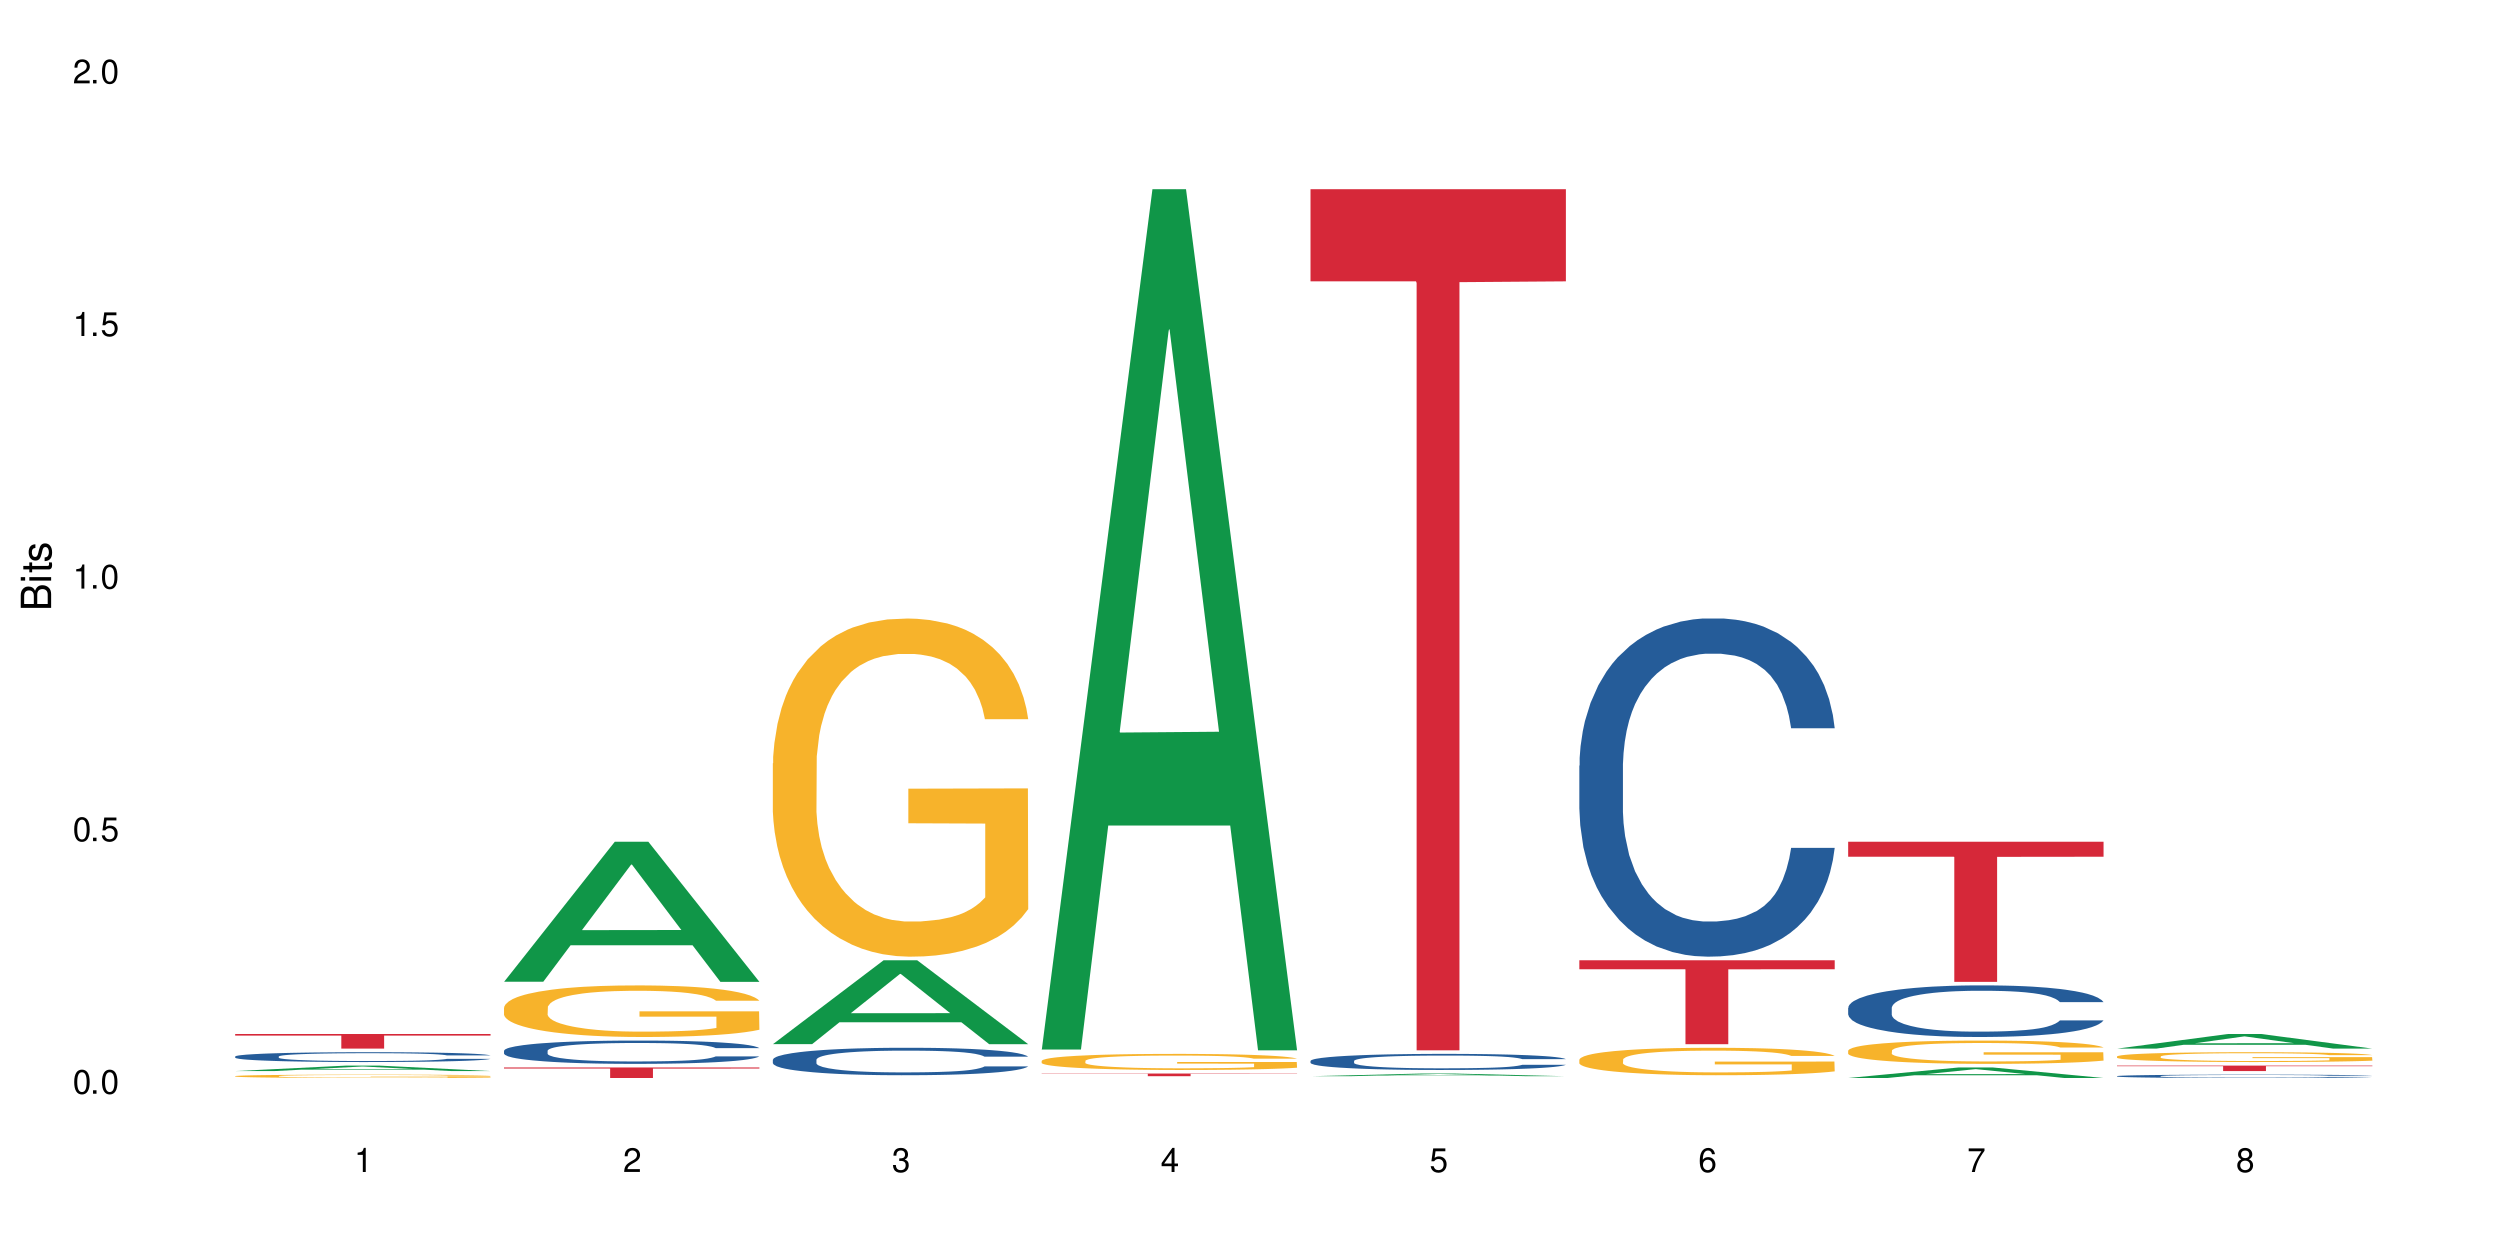 <?xml version="1.0" encoding="UTF-8"?>
<svg xmlns="http://www.w3.org/2000/svg" xmlns:xlink="http://www.w3.org/1999/xlink" width="720" height="360" viewBox="0 0 720 360">
<defs>
<g>
<g id="glyph-0-0">
</g>
<g id="glyph-0-1">
<path d="M 2.641 -6.938 C 2 -6.938 1.422 -6.656 1.078 -6.172 C 0.641 -5.562 0.406 -4.641 0.406 -3.359 C 0.406 -1.016 1.188 0.219 2.641 0.219 C 4.078 0.219 4.859 -1.016 4.859 -3.297 C 4.859 -4.641 4.656 -5.547 4.203 -6.172 C 3.844 -6.656 3.281 -6.938 2.641 -6.938 Z M 2.641 -6.188 C 3.547 -6.188 4 -5.25 4 -3.375 C 4 -1.406 3.562 -0.484 2.625 -0.484 C 1.734 -0.484 1.281 -1.438 1.281 -3.344 C 1.281 -5.25 1.734 -6.188 2.641 -6.188 Z M 2.641 -6.188 "/>
</g>
<g id="glyph-0-2">
<path d="M 1.828 -1 L 0.828 -1 L 0.828 0 L 1.828 0 Z M 1.828 -1 "/>
</g>
<g id="glyph-0-3">
<path d="M 4.562 -6.797 L 1.062 -6.797 L 0.547 -3.094 L 1.328 -3.094 C 1.719 -3.562 2.047 -3.734 2.578 -3.734 C 3.484 -3.734 4.062 -3.109 4.062 -2.094 C 4.062 -1.125 3.484 -0.531 2.578 -0.531 C 1.828 -0.531 1.375 -0.906 1.188 -1.672 L 0.328 -1.672 C 0.453 -1.109 0.547 -0.844 0.75 -0.594 C 1.125 -0.078 1.828 0.219 2.594 0.219 C 3.969 0.219 4.922 -0.781 4.922 -2.219 C 4.922 -3.562 4.031 -4.484 2.719 -4.484 C 2.25 -4.484 1.859 -4.359 1.469 -4.062 L 1.734 -5.969 L 4.562 -5.969 Z M 4.562 -6.797 "/>
</g>
<g id="glyph-0-4">
<path d="M 2.484 -4.938 L 2.484 0 L 3.328 0 L 3.328 -6.938 L 2.766 -6.938 C 2.469 -5.875 2.281 -5.734 0.984 -5.562 L 0.984 -4.938 Z M 2.484 -4.938 "/>
</g>
<g id="glyph-0-5">
<path d="M 4.859 -0.828 L 1.281 -0.828 C 1.359 -1.406 1.672 -1.781 2.5 -2.281 L 3.469 -2.828 C 4.406 -3.344 4.906 -4.062 4.906 -4.906 C 4.906 -5.484 4.672 -6.031 4.266 -6.406 C 3.859 -6.766 3.375 -6.938 2.719 -6.938 C 1.859 -6.938 1.219 -6.625 0.844 -6.031 C 0.609 -5.672 0.5 -5.234 0.484 -4.531 L 1.328 -4.531 C 1.359 -5.016 1.406 -5.281 1.531 -5.516 C 1.75 -5.938 2.188 -6.203 2.703 -6.203 C 3.469 -6.203 4.031 -5.641 4.031 -4.891 C 4.031 -4.344 3.719 -3.859 3.125 -3.516 L 2.234 -3 C 0.812 -2.172 0.406 -1.531 0.328 -0.016 L 4.859 -0.016 Z M 4.859 -0.828 "/>
</g>
<g id="glyph-0-6">
<path d="M 2.125 -3.188 L 2.578 -3.188 C 3.5 -3.188 3.984 -2.766 3.984 -1.922 C 3.984 -1.062 3.469 -0.531 2.594 -0.531 C 1.656 -0.531 1.203 -1 1.156 -2.016 L 0.312 -2.016 C 0.344 -1.453 0.438 -1.094 0.609 -0.781 C 0.953 -0.109 1.625 0.219 2.547 0.219 C 3.953 0.219 4.859 -0.625 4.859 -1.938 C 4.859 -2.828 4.516 -3.297 3.703 -3.594 C 4.344 -3.844 4.656 -4.328 4.656 -5.031 C 4.656 -6.219 3.875 -6.938 2.578 -6.938 C 1.203 -6.938 0.484 -6.172 0.453 -4.703 L 1.297 -4.703 C 1.312 -5.125 1.344 -5.359 1.453 -5.578 C 1.641 -5.969 2.062 -6.203 2.594 -6.203 C 3.344 -6.203 3.797 -5.75 3.797 -5 C 3.797 -4.516 3.609 -4.219 3.25 -4.047 C 3.016 -3.953 2.703 -3.922 2.125 -3.906 Z M 2.125 -3.188 "/>
</g>
<g id="glyph-0-7">
<path d="M 3.141 -1.672 L 3.141 0 L 3.984 0 L 3.984 -1.672 L 4.984 -1.672 L 4.984 -2.438 L 3.984 -2.438 L 3.984 -6.938 L 3.359 -6.938 L 0.266 -2.578 L 0.266 -1.672 Z M 3.141 -2.438 L 1 -2.438 L 3.141 -5.5 Z M 3.141 -2.438 "/>
</g>
<g id="glyph-0-8">
<path d="M 4.781 -5.125 C 4.609 -6.266 3.891 -6.938 2.844 -6.938 C 2.094 -6.938 1.422 -6.578 1.031 -5.953 C 0.594 -5.266 0.406 -4.422 0.406 -3.172 C 0.406 -2 0.578 -1.25 0.984 -0.641 C 1.359 -0.078 1.953 0.219 2.703 0.219 C 3.984 0.219 4.922 -0.75 4.922 -2.094 C 4.922 -3.375 4.062 -4.281 2.844 -4.281 C 2.172 -4.281 1.641 -4.031 1.281 -3.516 C 1.281 -5.234 1.828 -6.188 2.797 -6.188 C 3.391 -6.188 3.797 -5.797 3.938 -5.125 Z M 2.734 -3.531 C 3.547 -3.531 4.062 -2.953 4.062 -2.031 C 4.062 -1.156 3.484 -0.531 2.703 -0.531 C 1.922 -0.531 1.328 -1.188 1.328 -2.078 C 1.328 -2.938 1.906 -3.531 2.734 -3.531 Z M 2.734 -3.531 "/>
</g>
<g id="glyph-0-9">
<path d="M 4.984 -6.797 L 0.438 -6.797 L 0.438 -5.969 L 4.109 -5.969 C 2.5 -3.656 1.828 -2.234 1.328 0 L 2.219 0 C 2.594 -2.172 3.453 -4.047 4.984 -6.094 Z M 4.984 -6.797 "/>
</g>
<g id="glyph-0-10">
<path d="M 3.75 -3.656 C 4.469 -4.094 4.688 -4.438 4.688 -5.078 C 4.688 -6.172 3.844 -6.938 2.641 -6.938 C 1.438 -6.938 0.594 -6.172 0.594 -5.094 C 0.594 -4.438 0.812 -4.094 1.516 -3.656 C 0.734 -3.266 0.359 -2.703 0.359 -1.922 C 0.359 -0.656 1.281 0.219 2.641 0.219 C 3.984 0.219 4.922 -0.656 4.922 -1.922 C 4.922 -2.703 4.531 -3.266 3.75 -3.656 Z M 2.641 -6.188 C 3.359 -6.188 3.812 -5.75 3.812 -5.062 C 3.812 -4.406 3.344 -3.984 2.641 -3.984 C 1.922 -3.984 1.453 -4.406 1.453 -5.078 C 1.453 -5.75 1.922 -6.188 2.641 -6.188 Z M 2.641 -3.266 C 3.484 -3.266 4.062 -2.719 4.062 -1.906 C 4.062 -1.078 3.484 -0.531 2.625 -0.531 C 1.797 -0.531 1.219 -1.094 1.219 -1.906 C 1.219 -2.719 1.781 -3.266 2.641 -3.266 Z M 2.641 -3.266 "/>
</g>
<g id="glyph-1-0">
</g>
<g id="glyph-1-1">
<path d="M 0 -0.953 L 0 -4.891 C 0 -5.719 -0.234 -6.344 -0.734 -6.797 C -1.188 -7.234 -1.812 -7.469 -2.5 -7.469 C -3.547 -7.469 -4.188 -7 -4.625 -5.875 C -4.984 -6.688 -5.625 -7.094 -6.531 -7.094 C -7.172 -7.094 -7.734 -6.859 -8.141 -6.391 C -8.562 -5.922 -8.75 -5.344 -8.75 -4.5 L -8.75 -0.953 Z M -4.984 -2.062 L -7.766 -2.062 L -7.766 -4.219 C -7.766 -4.844 -7.688 -5.203 -7.453 -5.5 C -7.219 -5.812 -6.859 -5.969 -6.375 -5.969 C -5.891 -5.969 -5.531 -5.812 -5.297 -5.5 C -5.062 -5.203 -4.984 -4.844 -4.984 -4.219 Z M -0.984 -2.062 L -4 -2.062 L -4 -4.781 C -4 -5.766 -3.438 -6.359 -2.484 -6.359 C -1.547 -6.359 -0.984 -5.766 -0.984 -4.781 Z M -0.984 -2.062 "/>
</g>
<g id="glyph-1-2">
<path d="M -6.281 -1.797 L -6.281 -0.797 L 0 -0.797 L 0 -1.797 Z M -8.75 -1.797 L -8.75 -0.797 L -7.484 -0.797 L -7.484 -1.797 Z M -8.75 -1.797 "/>
</g>
<g id="glyph-1-3">
<path d="M -6.281 -3.047 L -6.281 -2.016 L -8.016 -2.016 L -8.016 -1.016 L -6.281 -1.016 L -6.281 -0.172 L -5.469 -0.172 L -5.469 -1.016 L -0.719 -1.016 C -0.078 -1.016 0.281 -1.453 0.281 -2.234 C 0.281 -2.5 0.25 -2.719 0.188 -3.047 L -0.641 -3.047 C -0.609 -2.906 -0.594 -2.766 -0.594 -2.562 C -0.594 -2.141 -0.719 -2.016 -1.156 -2.016 L -5.469 -2.016 L -5.469 -3.047 Z M -6.281 -3.047 "/>
</g>
<g id="glyph-1-4">
<path d="M -4.531 -5.25 C -5.766 -5.25 -6.469 -4.422 -6.469 -2.969 C -6.469 -1.516 -5.719 -0.562 -4.547 -0.562 C -3.562 -0.562 -3.094 -1.062 -2.734 -2.562 L -2.516 -3.484 C -2.344 -4.188 -2.094 -4.469 -1.641 -4.469 C -1.047 -4.469 -0.641 -3.875 -0.641 -3 C -0.641 -2.453 -0.797 -2 -1.062 -1.75 C -1.25 -1.594 -1.422 -1.531 -1.875 -1.469 L -1.875 -0.406 C -0.422 -0.453 0.281 -1.266 0.281 -2.922 C 0.281 -4.5 -0.5 -5.516 -1.719 -5.516 C -2.656 -5.516 -3.172 -4.984 -3.469 -3.734 L -3.703 -2.766 C -3.891 -1.953 -4.156 -1.609 -4.594 -1.609 C -5.188 -1.609 -5.547 -2.125 -5.547 -2.938 C -5.547 -3.75 -5.203 -4.172 -4.531 -4.203 Z M -4.531 -5.25 "/>
</g>
</g>
</defs>
<rect x="-72" y="-36" width="864" height="432" fill="rgb(100%, 100%, 100%)" fill-opacity="1"/>
<path fill-rule="nonzero" fill="rgb(6.275%, 58.824%, 28.235%)" fill-opacity="1" d="M 67.73 308.469 L 67.809 308.465 L 99.637 306.895 L 109.301 306.895 L 141.281 308.469 L 130.047 308.469 L 122.031 308.059 L 86.906 308.059 L 79.047 308.469 L 67.73 308.469 L 90.285 307.887 L 118.809 307.887 L 104.586 307.152 L 104.43 307.152 L 104.27 307.156 L 90.207 307.887 L 90.285 307.887 Z M 67.73 308.469 "/>
<path fill-rule="nonzero" fill="rgb(14.51%, 36.078%, 60%)" fill-opacity="1" d="M 67.73 304.266 L 67.82 304.262 L 67.82 304.199 L 68.09 304.102 L 68.719 303.977 L 69.344 303.895 L 70.961 303.738 L 73.203 303.594 L 75.535 303.477 L 77.238 303.41 L 78.766 303.359 L 82.262 303.262 L 84.504 303.215 L 86.926 303.172 L 89.887 303.125 L 92.039 303.102 L 96.883 303.059 L 100.469 303.039 L 103.25 303.031 L 109.262 303.031 L 112.848 303.043 L 115.449 303.055 L 118.32 303.078 L 120.742 303.102 L 124.957 303.156 L 128.727 303.23 L 130.43 303.27 L 133.121 303.352 L 135.184 303.43 L 136.617 303.496 L 138.234 303.594 L 139.668 303.707 L 140.746 303.84 L 141.281 303.953 L 128.727 303.953 L 128.098 303.848 L 127.379 303.77 L 126.035 303.664 L 124.688 303.586 L 122.805 303.512 L 121.102 303.461 L 118.77 303.414 L 116.707 303.383 L 114.555 303.359 L 112.488 303.344 L 108.543 303.328 L 103.969 303.328 L 102.266 303.332 L 98.766 303.355 L 96.883 303.371 L 94.191 303.41 L 92.309 303.441 L 90.066 303.492 L 88.539 303.539 L 86.656 303.605 L 85.312 303.664 L 83.785 303.75 L 82.891 303.816 L 82.082 303.887 L 81.363 303.973 L 80.828 304.062 L 80.469 304.16 L 80.289 304.254 L 80.289 304.656 L 80.469 304.746 L 80.918 304.855 L 82.082 305.016 L 83.785 305.152 L 85.762 305.262 L 87.645 305.34 L 88.719 305.375 L 90.156 305.414 L 92.398 305.469 L 95.629 305.52 L 97.512 305.539 L 100.383 305.562 L 103.34 305.57 L 107.289 305.57 L 110.785 305.562 L 113.117 305.547 L 115.539 305.527 L 118.859 305.484 L 120.922 305.441 L 122.715 305.395 L 124.062 305.344 L 124.957 305.301 L 126.305 305.223 L 127.379 305.133 L 128.188 305.043 L 128.727 304.953 L 141.281 304.953 L 140.746 305.059 L 139.938 305.16 L 139.129 305.234 L 137.875 305.324 L 136.441 305.406 L 134.375 305.496 L 132.672 305.555 L 130.43 305.621 L 128.367 305.668 L 126.125 305.715 L 122.805 305.766 L 120.652 305.793 L 118.32 305.816 L 115.539 305.836 L 112.043 305.855 L 108.273 305.863 L 104.777 305.867 L 101.008 305.863 L 98.227 305.852 L 94.551 305.828 L 89.977 305.781 L 86.656 305.73 L 84.055 305.684 L 81.812 305.633 L 79.301 305.562 L 76.074 305.445 L 74.098 305.359 L 72.754 305.285 L 71.23 305.184 L 70.152 305.094 L 68.898 304.949 L 68 304.766 L 67.73 304.625 Z M 67.73 304.266 "/>
<path fill-rule="nonzero" fill="rgb(96.863%, 70.196%, 16.863%)" fill-opacity="1" d="M 67.73 309.914 L 67.82 309.91 L 67.82 309.895 L 68.18 309.855 L 69.078 309.801 L 70.242 309.754 L 71.5 309.719 L 72.305 309.699 L 73.652 309.672 L 74.816 309.652 L 77.777 309.613 L 81.543 309.578 L 83.609 309.562 L 85.941 309.547 L 89.258 309.527 L 90.785 309.523 L 95.449 309.508 L 100.738 309.5 L 106.57 309.496 L 109.262 309.496 L 112.938 309.5 L 117.961 309.512 L 120.832 309.52 L 123.074 309.527 L 125.406 309.539 L 128.277 309.559 L 130.969 309.578 L 133.121 309.602 L 135.273 309.629 L 137.066 309.656 L 138.594 309.688 L 139.938 309.723 L 140.746 309.754 L 141.281 309.785 L 128.816 309.785 L 128.098 309.754 L 127.289 309.73 L 125.945 309.703 L 124.598 309.68 L 123.254 309.664 L 120.742 309.641 L 118.59 309.625 L 115.898 309.613 L 113.297 309.605 L 110.336 309.602 L 108.543 309.598 L 103.789 309.598 L 99.484 309.605 L 96.973 309.613 L 95.18 309.621 L 92.668 309.633 L 91.141 309.645 L 90.246 309.648 L 87.555 309.68 L 85.762 309.703 L 84.773 309.719 L 83.52 309.746 L 82.621 309.77 L 81.633 309.805 L 81.098 309.832 L 80.379 309.891 L 80.289 310.051 L 80.559 310.086 L 81.098 310.121 L 81.812 310.152 L 82.891 310.188 L 83.965 310.215 L 85.852 310.25 L 87.465 310.27 L 88.719 310.285 L 91.141 310.309 L 92.129 310.316 L 94.461 310.336 L 96.883 310.348 L 99.844 310.355 L 102.086 310.363 L 105.672 310.367 L 110.246 310.367 L 115.629 310.363 L 119.039 310.355 L 121.371 310.348 L 122.895 310.34 L 124.777 310.332 L 126.125 310.324 L 127.379 310.312 L 128.906 310.297 L 128.906 310.086 L 106.75 310.086 L 106.75 309.984 L 141.195 309.984 L 141.281 310.332 L 139.398 310.355 L 137.066 310.379 L 134.824 310.395 L 132.492 310.41 L 129.176 310.43 L 126.484 310.438 L 122.355 310.453 L 118.59 310.461 L 114.645 310.465 L 111.145 310.469 L 107.02 310.469 L 103.34 310.465 L 99.395 310.461 L 96.254 310.453 L 93.383 310.445 L 90.516 310.434 L 86.926 310.414 L 84.594 310.398 L 82.172 310.383 L 79.75 310.359 L 77.598 310.336 L 76.164 310.316 L 74.727 310.297 L 73.203 310.27 L 71.766 310.238 L 70.691 310.211 L 69.703 310.18 L 68.988 310.152 L 68.27 310.109 L 67.91 310.078 L 67.73 310.051 Z M 67.73 309.914 "/>
<path fill-rule="nonzero" fill="rgb(83.922%, 15.686%, 22.353%)" fill-opacity="1" d="M 67.73 297.801 L 141.281 297.801 L 141.281 298.25 L 110.629 298.254 L 110.629 302.004 L 98.297 302.004 L 98.297 298.258 L 98.117 298.25 L 67.73 298.25 Z M 67.73 297.801 "/>
<path fill-rule="nonzero" fill="rgb(6.275%, 58.824%, 28.235%)" fill-opacity="1" d="M 145.156 282.73 L 145.234 282.691 L 177.059 242.422 L 186.723 242.422 L 218.707 282.77 L 207.469 282.77 L 199.453 272.238 L 164.328 272.238 L 156.469 282.73 L 145.156 282.73 L 167.707 267.879 L 196.23 267.84 L 182.008 249.012 L 181.852 248.973 L 181.695 249.09 L 167.629 267.84 L 167.707 267.879 Z M 145.156 282.73 "/>
<path fill-rule="nonzero" fill="rgb(14.51%, 36.078%, 60%)" fill-opacity="1" d="M 145.156 302.602 L 145.242 302.598 L 145.242 302.449 L 145.512 302.219 L 146.141 301.922 L 146.77 301.719 L 148.383 301.359 L 150.625 301.008 L 152.957 300.738 L 154.664 300.578 L 156.188 300.457 L 159.684 300.23 L 161.93 300.113 L 164.352 300.008 L 167.309 299.906 L 169.461 299.844 L 174.305 299.746 L 177.895 299.703 L 180.676 299.684 L 186.684 299.684 L 190.273 299.707 L 192.875 299.738 L 195.742 299.789 L 198.164 299.844 L 202.383 299.98 L 206.148 300.148 L 207.852 300.25 L 210.543 300.438 L 212.605 300.621 L 214.043 300.781 L 215.656 301.008 L 217.094 301.285 L 218.168 301.598 L 218.707 301.859 L 206.148 301.859 L 205.52 301.617 L 204.805 301.426 L 203.457 301.176 L 202.113 300.996 L 200.23 300.82 L 198.523 300.703 L 196.191 300.586 L 194.129 300.512 L 191.977 300.457 L 189.914 300.422 L 185.969 300.383 L 181.391 300.383 L 179.688 300.395 L 176.191 300.445 L 174.305 300.488 L 171.613 300.574 L 169.73 300.652 L 167.488 300.777 L 165.965 300.879 L 164.082 301.039 L 162.734 301.18 L 161.211 301.383 L 160.312 301.535 L 159.508 301.707 L 158.789 301.91 L 158.25 302.125 L 157.891 302.352 L 157.711 302.574 L 157.711 303.523 L 157.891 303.742 L 158.34 304 L 159.508 304.375 L 161.211 304.699 L 163.184 304.957 L 165.066 305.141 L 166.145 305.227 L 167.578 305.324 L 169.82 305.449 L 173.051 305.57 L 174.934 305.621 L 177.805 305.668 L 180.766 305.695 L 184.711 305.695 L 188.211 305.668 L 190.543 305.637 L 192.965 305.59 L 196.281 305.484 L 198.344 305.387 L 200.141 305.27 L 201.484 305.152 L 202.383 305.055 L 203.727 304.867 L 204.805 304.656 L 205.609 304.441 L 206.148 304.234 L 218.707 304.234 L 218.168 304.48 L 217.359 304.719 L 216.555 304.898 L 215.297 305.109 L 213.863 305.301 L 211.801 305.516 L 210.094 305.656 L 207.852 305.809 L 205.789 305.926 L 203.547 306.031 L 200.23 306.152 L 198.074 306.215 L 195.742 306.27 L 192.965 306.32 L 189.465 306.363 L 185.699 306.387 L 182.199 306.395 L 178.434 306.379 L 175.652 306.355 L 171.973 306.301 L 167.398 306.191 L 164.082 306.074 L 161.48 305.957 L 159.238 305.836 L 156.727 305.668 L 153.496 305.398 L 151.523 305.191 L 150.176 305.02 L 148.652 304.781 L 147.574 304.566 L 146.32 304.223 L 145.422 303.785 L 145.156 303.449 Z M 145.156 302.602 "/>
<path fill-rule="nonzero" fill="rgb(96.863%, 70.196%, 16.863%)" fill-opacity="1" d="M 145.156 290.16 L 145.242 290.148 L 145.242 289.875 L 145.602 289.266 L 146.5 288.426 L 147.664 287.73 L 148.922 287.188 L 149.73 286.906 L 151.074 286.496 L 152.242 286.199 L 155.199 285.59 L 158.969 285.02 L 161.031 284.773 L 163.363 284.543 L 166.684 284.285 L 168.207 284.191 L 172.871 283.973 L 178.164 283.836 L 183.992 283.797 L 186.684 283.809 L 190.363 283.863 L 195.387 284.016 L 198.254 284.148 L 200.496 284.285 L 202.828 284.461 L 205.699 284.734 L 208.391 285.059 L 210.543 285.383 L 212.695 285.793 L 214.492 286.227 L 216.016 286.699 L 217.359 287.27 L 218.168 287.746 L 218.707 288.219 L 206.238 288.219 L 205.52 287.746 L 204.715 287.379 L 203.367 286.93 L 202.023 286.605 L 200.676 286.348 L 198.164 285.996 L 196.012 285.777 L 193.32 285.59 L 190.723 285.465 L 187.762 285.383 L 185.969 285.355 L 181.211 285.355 L 176.906 285.453 L 174.395 285.562 L 172.602 285.668 L 170.09 285.871 L 168.566 286.035 L 167.668 286.145 L 164.977 286.566 L 163.184 286.945 L 162.195 287.203 L 160.941 287.609 L 160.043 287.977 L 159.059 288.52 L 158.52 288.926 L 157.801 289.848 L 157.711 292.293 L 157.98 292.809 L 158.52 293.363 L 159.238 293.852 L 160.312 294.367 L 161.391 294.762 L 163.273 295.289 L 164.887 295.645 L 166.145 295.875 L 168.566 296.242 L 169.551 296.363 L 171.883 296.605 L 174.305 296.797 L 177.266 296.961 L 179.508 297.043 L 183.098 297.109 L 187.672 297.109 L 193.055 297.027 L 196.461 296.918 L 198.793 296.812 L 200.32 296.715 L 202.203 296.566 L 203.547 296.43 L 204.805 296.281 L 206.328 296.051 L 206.328 292.809 L 184.172 292.793 L 184.172 291.273 L 218.617 291.262 L 218.707 296.566 L 216.824 296.934 L 214.492 297.285 L 212.25 297.559 L 209.918 297.789 L 206.598 298.047 L 203.906 298.207 L 199.781 298.398 L 196.012 298.52 L 192.066 298.602 L 188.566 298.645 L 184.441 298.656 L 180.766 298.629 L 176.816 298.547 L 173.68 298.438 L 170.809 298.305 L 167.938 298.129 L 164.352 297.844 L 162.016 297.609 L 159.594 297.328 L 157.172 296.988 L 155.02 296.621 L 153.586 296.336 L 152.152 296.012 L 150.625 295.602 L 149.191 295.141 L 148.113 294.723 L 147.129 294.246 L 146.41 293.797 L 145.691 293.188 L 145.332 292.699 L 145.156 292.277 Z M 145.156 290.16 "/>
<path fill-rule="nonzero" fill="rgb(83.922%, 15.686%, 22.353%)" fill-opacity="1" d="M 145.156 307.422 L 218.707 307.422 L 218.707 307.746 L 188.051 307.75 L 188.051 310.469 L 175.719 310.469 L 175.719 307.754 L 175.539 307.746 L 145.156 307.746 Z M 145.156 307.422 "/>
<path fill-rule="nonzero" fill="rgb(6.275%, 58.824%, 28.235%)" fill-opacity="1" d="M 222.578 300.711 L 222.656 300.688 L 254.48 276.555 L 264.148 276.555 L 296.129 300.734 L 284.895 300.734 L 276.879 294.422 L 241.75 294.422 L 233.895 300.711 L 222.578 300.711 L 245.129 291.809 L 273.656 291.789 L 259.434 280.504 L 259.273 280.48 L 259.117 280.551 L 245.051 291.789 L 245.129 291.809 Z M 222.578 300.711 "/>
<path fill-rule="nonzero" fill="rgb(14.51%, 36.078%, 60%)" fill-opacity="1" d="M 222.578 305.199 L 222.668 305.195 L 222.668 305.02 L 222.938 304.746 L 223.562 304.398 L 224.191 304.16 L 225.809 303.734 L 228.051 303.32 L 230.383 303.004 L 232.086 302.816 L 233.609 302.672 L 237.109 302.402 L 239.352 302.266 L 241.773 302.145 L 244.734 302.02 L 246.887 301.949 L 251.73 301.832 L 255.316 301.781 L 258.098 301.762 L 264.109 301.762 L 267.695 301.789 L 270.297 301.824 L 273.168 301.883 L 275.59 301.949 L 279.805 302.109 L 283.57 302.309 L 285.277 302.426 L 287.969 302.648 L 290.031 302.867 L 291.465 303.055 L 293.082 303.32 L 294.516 303.648 L 295.59 304.016 L 296.129 304.328 L 283.57 304.328 L 282.945 304.039 L 282.227 303.812 L 280.883 303.516 L 279.535 303.309 L 277.652 303.098 L 275.949 302.961 L 273.617 302.824 L 271.551 302.738 L 269.398 302.672 L 267.336 302.629 L 263.391 302.586 L 258.816 302.586 L 257.109 302.598 L 253.613 302.656 L 251.73 302.707 L 249.039 302.809 L 247.156 302.902 L 244.914 303.047 L 243.387 303.172 L 241.504 303.359 L 240.16 303.523 L 238.633 303.762 L 237.738 303.945 L 236.93 304.145 L 236.211 304.383 L 235.672 304.637 L 235.316 304.906 L 235.137 305.164 L 235.137 306.285 L 235.316 306.547 L 235.762 306.848 L 236.93 307.289 L 238.633 307.672 L 240.605 307.977 L 242.492 308.195 L 243.566 308.293 L 245.004 308.41 L 247.246 308.555 L 250.473 308.699 L 252.355 308.758 L 255.227 308.816 L 258.188 308.844 L 262.133 308.844 L 265.633 308.816 L 267.965 308.777 L 270.387 308.723 L 273.707 308.598 L 275.77 308.484 L 277.562 308.344 L 278.906 308.207 L 279.805 308.094 L 281.148 307.867 L 282.227 307.621 L 283.035 307.371 L 283.57 307.125 L 296.129 307.125 L 295.59 307.414 L 294.785 307.695 L 293.977 307.906 L 292.723 308.156 L 291.285 308.383 L 289.223 308.633 L 287.52 308.801 L 285.277 308.98 L 283.215 309.117 L 280.973 309.242 L 277.652 309.387 L 275.5 309.457 L 273.168 309.523 L 270.387 309.582 L 266.887 309.633 L 263.121 309.66 L 259.621 309.668 L 255.855 309.652 L 253.074 309.625 L 249.398 309.559 L 244.824 309.43 L 241.504 309.293 L 238.902 309.156 L 236.66 309.012 L 234.148 308.816 L 230.918 308.496 L 228.945 308.25 L 227.602 308.051 L 226.074 307.766 L 225 307.516 L 223.742 307.109 L 222.848 306.598 L 222.578 306.199 Z M 222.578 305.199 "/>
<path fill-rule="nonzero" fill="rgb(96.863%, 70.196%, 16.863%)" fill-opacity="1" d="M 222.578 219.848 L 222.668 219.758 L 222.668 217.98 L 223.027 213.977 L 223.922 208.461 L 225.09 203.926 L 226.344 200.367 L 227.152 198.5 L 228.496 195.832 L 229.664 193.875 L 232.625 189.871 L 236.391 186.137 L 238.453 184.535 L 240.785 183.023 L 244.105 181.332 L 245.629 180.711 L 250.293 179.285 L 255.586 178.398 L 261.418 178.129 L 264.109 178.219 L 267.785 178.574 L 272.809 179.555 L 275.68 180.445 L 277.922 181.332 L 280.254 182.488 L 283.125 184.27 L 285.816 186.402 L 287.969 188.539 L 290.121 191.207 L 291.914 194.051 L 293.438 197.164 L 294.785 200.902 L 295.59 204.016 L 296.129 207.129 L 283.66 207.129 L 282.945 204.016 L 282.137 201.613 L 280.793 198.676 L 279.445 196.543 L 278.102 194.852 L 275.59 192.539 L 273.438 191.117 L 270.746 189.871 L 268.145 189.07 L 265.184 188.539 L 263.391 188.359 L 258.637 188.359 L 254.332 188.98 L 251.82 189.695 L 250.023 190.406 L 247.512 191.738 L 245.988 192.809 L 245.094 193.52 L 242.402 196.277 L 240.605 198.766 L 239.621 200.457 L 238.363 203.125 L 237.469 205.527 L 236.48 209.082 L 235.941 211.754 L 235.227 217.801 L 235.137 233.812 L 235.406 237.191 L 235.941 240.836 L 236.66 244.039 L 237.738 247.418 L 238.812 250 L 240.695 253.469 L 242.312 255.781 L 243.566 257.293 L 245.988 259.695 L 246.977 260.496 L 249.309 262.094 L 251.73 263.34 L 254.691 264.41 L 256.934 264.941 L 260.52 265.387 L 265.094 265.387 L 270.477 264.852 L 273.887 264.141 L 276.219 263.43 L 277.742 262.809 L 279.625 261.828 L 280.973 260.938 L 282.227 259.961 L 283.75 258.449 L 283.75 237.191 L 261.598 237.102 L 261.598 227.141 L 296.039 227.051 L 296.129 261.828 L 294.246 264.23 L 291.914 266.543 L 289.672 268.32 L 287.34 269.832 L 284.02 271.523 L 281.328 272.59 L 277.203 273.836 L 273.438 274.637 L 269.488 275.172 L 265.992 275.438 L 261.867 275.527 L 258.188 275.348 L 254.242 274.816 L 251.102 274.102 L 248.23 273.215 L 245.359 272.059 L 241.773 270.191 L 239.441 268.676 L 237.02 266.809 L 234.598 264.586 L 232.445 262.184 L 231.008 260.316 L 229.574 258.184 L 228.051 255.516 L 226.613 252.488 L 225.539 249.73 L 224.551 246.617 L 223.832 243.684 L 223.117 239.68 L 222.758 236.48 L 222.578 233.723 Z M 222.578 219.848 "/>
<path fill-rule="nonzero" fill="rgb(6.275%, 58.824%, 28.235%)" fill-opacity="1" d="M 300 302.262 L 300.078 302.027 L 331.906 54.48 L 341.57 54.48 L 373.555 302.492 L 362.316 302.492 L 354.301 237.754 L 319.176 237.754 L 311.316 302.262 L 300 302.262 L 322.555 210.973 L 351.078 210.738 L 336.855 95 L 336.699 94.77 L 336.543 95.469 L 322.477 210.738 L 322.555 210.973 Z M 300 302.262 "/>
<path fill-rule="nonzero" fill="rgb(96.863%, 70.196%, 16.863%)" fill-opacity="1" d="M 300 305.504 L 300.09 305.5 L 300.09 305.414 L 300.449 305.227 L 301.348 304.965 L 302.512 304.746 L 303.77 304.578 L 304.574 304.488 L 305.922 304.363 L 307.086 304.27 L 310.047 304.078 L 313.816 303.902 L 315.879 303.824 L 318.211 303.754 L 321.527 303.672 L 323.055 303.645 L 327.719 303.574 L 333.012 303.535 L 338.84 303.52 L 341.531 303.523 L 345.207 303.543 L 350.23 303.59 L 353.102 303.629 L 355.344 303.672 L 357.676 303.727 L 360.547 303.812 L 363.238 303.914 L 365.391 304.016 L 367.543 304.145 L 369.336 304.277 L 370.863 304.426 L 372.207 304.605 L 373.016 304.75 L 373.555 304.898 L 361.086 304.898 L 360.367 304.75 L 359.559 304.637 L 358.215 304.496 L 356.871 304.398 L 355.523 304.316 L 353.012 304.207 L 350.859 304.137 L 348.168 304.078 L 345.566 304.043 L 342.609 304.016 L 340.812 304.008 L 336.059 304.008 L 331.754 304.035 L 329.242 304.07 L 327.449 304.105 L 324.938 304.168 L 323.414 304.219 L 322.516 304.254 L 319.824 304.383 L 318.031 304.504 L 317.043 304.582 L 315.789 304.711 L 314.891 304.824 L 313.902 304.992 L 313.367 305.121 L 312.648 305.406 L 312.559 306.168 L 312.828 306.328 L 313.367 306.504 L 314.082 306.656 L 315.16 306.816 L 316.234 306.938 L 318.121 307.105 L 319.734 307.215 L 320.992 307.285 L 323.414 307.398 L 324.398 307.438 L 326.73 307.516 L 329.152 307.574 L 332.113 307.625 L 334.355 307.648 L 337.941 307.672 L 342.52 307.672 L 347.898 307.645 L 351.309 307.613 L 353.641 307.578 L 355.164 307.547 L 357.047 307.5 L 358.395 307.461 L 359.648 307.414 L 361.176 307.34 L 361.176 306.328 L 339.02 306.324 L 339.02 305.852 L 373.465 305.848 L 373.555 307.5 L 371.668 307.617 L 369.336 307.727 L 367.094 307.809 L 364.762 307.883 L 361.445 307.961 L 358.754 308.012 L 354.629 308.074 L 350.859 308.109 L 346.914 308.137 L 343.414 308.148 L 339.289 308.152 L 335.609 308.145 L 331.664 308.117 L 328.523 308.086 L 325.656 308.043 L 322.785 307.988 L 319.195 307.898 L 316.863 307.828 L 314.441 307.738 L 312.02 307.633 L 309.867 307.52 L 308.434 307.43 L 306.996 307.328 L 305.473 307.199 L 304.039 307.059 L 302.961 306.926 L 301.973 306.777 L 301.258 306.637 L 300.539 306.449 L 300.18 306.297 L 300 306.164 Z M 300 305.504 "/>
<path fill-rule="nonzero" fill="rgb(83.922%, 15.686%, 22.353%)" fill-opacity="1" d="M 300 309.18 L 373.555 309.18 L 373.555 309.262 L 342.898 309.266 L 342.898 309.953 L 330.566 309.953 L 330.566 309.266 L 330.387 309.262 L 300 309.262 Z M 300 309.18 "/>
<path fill-rule="nonzero" fill="rgb(6.275%, 58.824%, 28.235%)" fill-opacity="1" d="M 377.426 309.953 L 377.504 309.953 L 409.328 309.18 L 418.992 309.18 L 450.977 309.953 L 439.738 309.953 L 431.723 309.754 L 396.598 309.754 L 388.738 309.953 L 377.426 309.953 L 399.977 309.668 L 428.504 309.668 L 414.277 309.309 L 414.121 309.305 L 413.965 309.309 L 399.898 309.668 L 399.977 309.668 Z M 377.426 309.953 "/>
<path fill-rule="nonzero" fill="rgb(14.51%, 36.078%, 60%)" fill-opacity="1" d="M 377.426 305.535 L 377.516 305.531 L 377.516 305.43 L 377.781 305.27 L 378.41 305.066 L 379.039 304.926 L 380.652 304.676 L 382.895 304.434 L 385.227 304.25 L 386.934 304.141 L 388.457 304.055 L 391.957 303.898 L 394.199 303.816 L 396.621 303.746 L 399.578 303.672 L 401.734 303.633 L 406.574 303.562 L 410.164 303.535 L 412.945 303.52 L 418.953 303.52 L 422.543 303.539 L 425.145 303.559 L 428.016 303.594 L 430.438 303.633 L 434.652 303.723 L 438.418 303.844 L 440.125 303.91 L 442.812 304.043 L 444.879 304.168 L 446.312 304.277 L 447.926 304.434 L 449.363 304.625 L 450.438 304.844 L 450.977 305.023 L 438.418 305.023 L 437.789 304.855 L 437.074 304.723 L 435.727 304.551 L 434.383 304.426 L 432.5 304.305 L 430.793 304.223 L 428.461 304.145 L 426.398 304.094 L 424.246 304.055 L 422.184 304.027 L 418.238 304.004 L 413.664 304.004 L 411.957 304.012 L 408.461 304.047 L 406.574 304.074 L 403.887 304.137 L 402 304.191 L 399.758 304.273 L 398.234 304.348 L 396.352 304.457 L 395.004 304.555 L 393.48 304.695 L 392.582 304.801 L 391.777 304.918 L 391.059 305.059 L 390.52 305.207 L 390.16 305.363 L 389.98 305.516 L 389.98 306.172 L 390.16 306.324 L 390.609 306.5 L 391.777 306.762 L 393.48 306.984 L 395.453 307.16 L 397.336 307.289 L 398.414 307.348 L 399.848 307.418 L 402.09 307.5 L 405.32 307.586 L 407.203 307.621 L 410.074 307.652 L 413.035 307.672 L 416.98 307.672 L 420.48 307.652 L 422.812 307.633 L 425.234 307.598 L 428.551 307.527 L 430.613 307.457 L 432.41 307.379 L 433.754 307.297 L 434.652 307.23 L 435.996 307.098 L 437.074 306.953 L 437.879 306.805 L 438.418 306.664 L 450.977 306.664 L 450.438 306.832 L 449.633 306.996 L 448.824 307.121 L 447.566 307.27 L 446.133 307.398 L 444.07 307.547 L 442.367 307.645 L 440.125 307.75 L 438.059 307.832 L 435.816 307.902 L 432.5 307.988 L 430.348 308.031 L 428.016 308.066 L 425.234 308.102 L 421.734 308.133 L 417.969 308.148 L 414.469 308.152 L 410.703 308.145 L 407.922 308.129 L 404.242 308.09 L 399.668 308.012 L 396.352 307.934 L 393.75 307.852 L 391.508 307.766 L 388.996 307.652 L 385.766 307.469 L 383.793 307.324 L 382.449 307.203 L 380.922 307.039 L 379.848 306.891 L 378.59 306.652 L 377.695 306.352 L 377.426 306.121 Z M 377.426 305.535 "/>
<path fill-rule="nonzero" fill="rgb(83.922%, 15.686%, 22.353%)" fill-opacity="1" d="M 377.426 54.48 L 450.977 54.48 L 450.977 81.027 L 420.324 81.262 L 420.324 302.492 L 407.988 302.492 L 407.988 81.496 L 407.809 81.027 L 377.426 81.027 Z M 377.426 54.48 "/>
<path fill-rule="nonzero" fill="rgb(14.51%, 36.078%, 60%)" fill-opacity="1" d="M 454.848 220.508 L 454.938 220.418 L 454.938 218.281 L 455.207 214.898 L 455.836 210.625 L 456.461 207.688 L 458.078 202.434 L 460.32 197.359 L 462.652 193.445 L 464.355 191.129 L 465.879 189.348 L 469.379 186.055 L 471.621 184.363 L 474.043 182.848 L 477.004 181.336 L 479.156 180.445 L 484 179.02 L 487.586 178.398 L 490.367 178.129 L 496.379 178.129 L 499.965 178.488 L 502.566 178.934 L 505.438 179.645 L 507.859 180.445 L 512.074 182.402 L 515.844 184.898 L 517.547 186.32 L 520.238 189.082 L 522.301 191.75 L 523.734 194.066 L 525.352 197.359 L 526.785 201.367 L 527.863 205.906 L 528.398 209.734 L 515.844 209.734 L 515.215 206.176 L 514.496 203.414 L 513.152 199.766 L 511.805 197.184 L 509.922 194.602 L 508.219 192.91 L 505.887 191.219 L 503.824 190.148 L 501.672 189.348 L 499.605 188.812 L 495.66 188.281 L 491.086 188.281 L 489.383 188.457 L 485.883 189.172 L 484 189.793 L 481.309 191.039 L 479.426 192.195 L 477.184 193.977 L 475.656 195.492 L 473.773 197.805 L 472.43 199.852 L 470.902 202.793 L 470.008 205.016 L 469.199 207.508 L 468.48 210.449 L 467.945 213.562 L 467.586 216.859 L 467.406 220.062 L 467.406 233.863 L 467.586 237.066 L 468.035 240.805 L 469.199 246.238 L 470.902 250.953 L 472.879 254.695 L 474.762 257.363 L 475.836 258.613 L 477.273 260.035 L 479.516 261.816 L 482.742 263.598 L 484.629 264.309 L 487.496 265.02 L 490.457 265.379 L 494.406 265.379 L 497.902 265.02 L 500.234 264.574 L 502.656 263.863 L 505.977 262.352 L 508.039 260.926 L 509.832 259.234 L 511.18 257.543 L 512.074 256.117 L 513.422 253.359 L 514.496 250.332 L 515.305 247.215 L 515.844 244.188 L 528.398 244.188 L 527.863 247.75 L 527.055 251.223 L 526.246 253.805 L 524.992 256.918 L 523.555 259.68 L 521.492 262.797 L 519.789 264.844 L 517.547 267.07 L 515.484 268.762 L 513.242 270.273 L 509.922 272.055 L 507.77 272.945 L 505.438 273.746 L 502.656 274.457 L 499.16 275.082 L 495.391 275.438 L 491.895 275.527 L 488.125 275.348 L 485.344 274.992 L 481.668 274.191 L 477.094 272.59 L 473.773 270.898 L 471.172 269.207 L 468.93 267.426 L 466.418 265.02 L 463.191 261.105 L 461.215 258.078 L 459.871 255.586 L 458.348 252.113 L 457.27 248.996 L 456.016 244.012 L 455.117 237.691 L 454.848 232.793 Z M 454.848 220.508 "/>
<path fill-rule="nonzero" fill="rgb(96.863%, 70.196%, 16.863%)" fill-opacity="1" d="M 454.848 305.148 L 454.938 305.141 L 454.938 304.996 L 455.297 304.672 L 456.191 304.223 L 457.359 303.855 L 458.613 303.566 L 459.422 303.414 L 460.77 303.199 L 461.934 303.039 L 464.895 302.715 L 468.66 302.41 L 470.723 302.281 L 473.055 302.156 L 476.375 302.02 L 477.898 301.969 L 482.562 301.855 L 487.855 301.781 L 493.688 301.762 L 496.379 301.77 L 500.055 301.797 L 505.078 301.875 L 507.949 301.949 L 510.191 302.02 L 512.523 302.113 L 515.395 302.258 L 518.086 302.434 L 520.238 302.605 L 522.391 302.82 L 524.184 303.055 L 525.711 303.305 L 527.055 303.609 L 527.863 303.863 L 528.398 304.113 L 515.934 304.113 L 515.215 303.863 L 514.406 303.668 L 513.062 303.43 L 511.715 303.254 L 510.371 303.117 L 507.859 302.93 L 505.707 302.816 L 503.016 302.715 L 500.414 302.648 L 497.453 302.605 L 495.66 302.59 L 490.906 302.59 L 486.602 302.641 L 484.09 302.699 L 482.297 302.758 L 479.785 302.867 L 478.258 302.953 L 477.363 303.012 L 474.672 303.234 L 472.879 303.438 L 471.891 303.574 L 470.633 303.789 L 469.738 303.984 L 468.75 304.273 L 468.211 304.492 L 467.496 304.98 L 467.406 306.281 L 467.676 306.555 L 468.211 306.852 L 468.93 307.113 L 470.008 307.387 L 471.082 307.594 L 472.965 307.879 L 474.582 308.066 L 475.836 308.188 L 478.258 308.383 L 479.246 308.449 L 481.578 308.578 L 484 308.68 L 486.961 308.766 L 489.203 308.809 L 492.789 308.844 L 497.363 308.844 L 502.746 308.801 L 506.156 308.742 L 508.488 308.688 L 510.012 308.637 L 511.895 308.555 L 513.242 308.484 L 514.496 308.406 L 516.023 308.281 L 516.023 306.555 L 493.867 306.547 L 493.867 305.738 L 528.309 305.73 L 528.398 308.555 L 526.516 308.75 L 524.184 308.938 L 521.941 309.082 L 519.609 309.207 L 516.289 309.344 L 513.602 309.43 L 509.473 309.531 L 505.707 309.598 L 501.758 309.641 L 498.262 309.66 L 494.137 309.668 L 490.457 309.652 L 486.512 309.609 L 483.371 309.551 L 480.5 309.48 L 477.633 309.387 L 474.043 309.234 L 471.711 309.113 L 469.289 308.961 L 466.867 308.781 L 464.715 308.586 L 463.281 308.434 L 461.844 308.262 L 460.32 308.043 L 458.883 307.797 L 457.809 307.574 L 456.82 307.32 L 456.102 307.082 L 455.387 306.758 L 455.027 306.496 L 454.848 306.273 Z M 454.848 305.148 "/>
<path fill-rule="nonzero" fill="rgb(83.922%, 15.686%, 22.353%)" fill-opacity="1" d="M 454.848 276.555 L 528.398 276.555 L 528.398 279.145 L 497.746 279.164 L 497.746 300.734 L 485.414 300.734 L 485.414 279.188 L 485.234 279.145 L 454.848 279.145 Z M 454.848 276.555 "/>
<path fill-rule="nonzero" fill="rgb(6.275%, 58.824%, 28.235%)" fill-opacity="1" d="M 532.27 310.465 L 532.352 310.461 L 564.176 307.422 L 573.84 307.422 L 605.824 310.469 L 594.586 310.469 L 586.57 309.672 L 551.445 309.672 L 543.586 310.465 L 532.27 310.465 L 554.824 309.344 L 583.348 309.34 L 569.125 307.918 L 568.969 307.914 L 568.812 307.926 L 554.746 309.34 L 554.824 309.344 Z M 532.27 310.465 "/>
<path fill-rule="nonzero" fill="rgb(14.51%, 36.078%, 60%)" fill-opacity="1" d="M 532.27 290.262 L 532.359 290.25 L 532.359 289.922 L 532.629 289.406 L 533.258 288.754 L 533.887 288.305 L 535.5 287.504 L 537.742 286.73 L 540.074 286.133 L 541.777 285.781 L 543.305 285.508 L 546.801 285.004 L 549.043 284.746 L 551.465 284.516 L 554.426 284.285 L 556.578 284.148 L 561.422 283.934 L 565.012 283.836 L 567.793 283.797 L 573.801 283.797 L 577.391 283.852 L 579.992 283.918 L 582.859 284.027 L 585.281 284.148 L 589.5 284.449 L 593.266 284.828 L 594.969 285.047 L 597.66 285.469 L 599.723 285.875 L 601.16 286.227 L 602.773 286.73 L 604.207 287.344 L 605.285 288.035 L 605.824 288.617 L 593.266 288.617 L 592.637 288.074 L 591.922 287.652 L 590.574 287.098 L 589.23 286.703 L 587.344 286.309 L 585.641 286.051 L 583.309 285.793 L 581.246 285.629 L 579.094 285.508 L 577.031 285.426 L 573.082 285.344 L 568.508 285.344 L 566.805 285.371 L 563.305 285.48 L 561.422 285.574 L 558.73 285.766 L 556.848 285.941 L 554.605 286.215 L 553.082 286.445 L 551.199 286.797 L 549.852 287.109 L 548.328 287.559 L 547.43 287.898 L 546.621 288.277 L 545.906 288.727 L 545.367 289.203 L 545.008 289.707 L 544.828 290.195 L 544.828 292.301 L 545.008 292.789 L 545.457 293.359 L 546.621 294.188 L 548.328 294.906 L 550.301 295.477 L 552.184 295.887 L 553.262 296.074 L 554.695 296.293 L 556.938 296.566 L 560.168 296.836 L 562.051 296.945 L 564.922 297.055 L 567.883 297.109 L 571.828 297.109 L 575.324 297.055 L 577.656 296.984 L 580.078 296.875 L 583.398 296.645 L 585.461 296.43 L 587.254 296.172 L 588.602 295.914 L 589.5 295.695 L 590.844 295.273 L 591.922 294.812 L 592.727 294.336 L 593.266 293.875 L 605.824 293.875 L 605.285 294.418 L 604.477 294.949 L 603.672 295.344 L 602.414 295.816 L 600.98 296.238 L 598.918 296.715 L 597.211 297.027 L 594.969 297.367 L 592.906 297.625 L 590.664 297.855 L 587.344 298.125 L 585.191 298.262 L 582.859 298.383 L 580.078 298.492 L 576.582 298.59 L 572.816 298.645 L 569.316 298.656 L 565.551 298.629 L 562.77 298.574 L 559.09 298.453 L 554.516 298.207 L 551.199 297.949 L 548.598 297.691 L 546.355 297.422 L 543.844 297.055 L 540.613 296.457 L 538.641 295.992 L 537.293 295.613 L 535.77 295.082 L 534.691 294.609 L 533.438 293.848 L 532.539 292.883 L 532.27 292.137 Z M 532.27 290.262 "/>
<path fill-rule="nonzero" fill="rgb(96.863%, 70.196%, 16.863%)" fill-opacity="1" d="M 532.27 302.559 L 532.359 302.551 L 532.359 302.43 L 532.719 302.152 L 533.617 301.773 L 534.781 301.461 L 536.039 301.215 L 536.844 301.086 L 538.191 300.902 L 539.355 300.77 L 542.316 300.492 L 546.086 300.234 L 548.148 300.125 L 550.48 300.02 L 553.797 299.906 L 555.324 299.863 L 559.988 299.766 L 565.281 299.703 L 571.109 299.684 L 573.801 299.691 L 577.48 299.715 L 582.5 299.781 L 585.371 299.844 L 587.613 299.906 L 589.945 299.984 L 592.816 300.105 L 595.508 300.254 L 597.66 300.402 L 599.812 300.586 L 601.609 300.781 L 603.133 300.996 L 604.477 301.254 L 605.285 301.469 L 605.824 301.68 L 593.355 301.68 L 592.637 301.469 L 591.832 301.301 L 590.484 301.098 L 589.141 300.953 L 587.793 300.836 L 585.281 300.676 L 583.129 300.578 L 580.438 300.492 L 577.836 300.438 L 574.879 300.402 L 573.082 300.391 L 568.328 300.391 L 564.023 300.434 L 561.512 300.48 L 559.719 300.531 L 557.207 300.621 L 555.684 300.695 L 554.785 300.746 L 552.094 300.934 L 550.301 301.105 L 549.312 301.223 L 548.059 301.406 L 547.16 301.57 L 546.176 301.816 L 545.637 302 L 544.918 302.418 L 544.828 303.52 L 545.098 303.754 L 545.637 304.004 L 546.355 304.223 L 547.43 304.457 L 548.508 304.633 L 550.391 304.875 L 552.004 305.031 L 553.262 305.137 L 555.684 305.301 L 556.668 305.355 L 559 305.469 L 561.422 305.555 L 564.383 305.629 L 566.625 305.664 L 570.215 305.695 L 574.789 305.695 L 580.168 305.656 L 583.578 305.609 L 585.91 305.559 L 587.434 305.516 L 589.32 305.449 L 590.664 305.387 L 591.922 305.32 L 593.445 305.215 L 593.445 303.754 L 571.289 303.746 L 571.289 303.059 L 605.734 303.055 L 605.824 305.449 L 603.941 305.613 L 601.609 305.773 L 599.363 305.898 L 597.031 306 L 593.715 306.117 L 591.023 306.191 L 586.898 306.277 L 583.129 306.332 L 579.184 306.367 L 575.684 306.387 L 571.559 306.395 L 567.883 306.379 L 563.934 306.344 L 560.797 306.293 L 557.926 306.234 L 555.055 306.152 L 551.465 306.023 L 549.133 305.922 L 546.711 305.793 L 544.289 305.641 L 542.137 305.473 L 540.703 305.344 L 539.266 305.199 L 537.742 305.016 L 536.309 304.805 L 535.23 304.617 L 534.246 304.402 L 533.527 304.199 L 532.809 303.922 L 532.449 303.703 L 532.27 303.512 Z M 532.27 302.559 "/>
<path fill-rule="nonzero" fill="rgb(83.922%, 15.686%, 22.353%)" fill-opacity="1" d="M 532.27 242.422 L 605.824 242.422 L 605.824 246.738 L 575.168 246.777 L 575.168 282.77 L 562.836 282.77 L 562.836 246.816 L 562.656 246.738 L 532.27 246.738 Z M 532.27 242.422 "/>
<path fill-rule="nonzero" fill="rgb(6.275%, 58.824%, 28.235%)" fill-opacity="1" d="M 609.695 302 L 609.773 301.996 L 641.598 297.801 L 651.266 297.801 L 683.246 302.004 L 672.008 302.004 L 663.996 300.906 L 628.867 300.906 L 621.012 302 L 609.695 302 L 632.246 300.453 L 660.773 300.449 L 646.551 298.488 L 646.391 298.484 L 646.234 298.496 L 632.168 300.449 L 632.246 300.453 Z M 609.695 302 "/>
<path fill-rule="nonzero" fill="rgb(14.51%, 36.078%, 60%)" fill-opacity="1" d="M 609.695 309.918 L 609.785 309.918 L 609.785 309.898 L 610.055 309.863 L 610.68 309.82 L 611.309 309.793 L 612.922 309.738 L 615.164 309.688 L 617.5 309.648 L 619.203 309.625 L 620.727 309.609 L 624.227 309.574 L 626.469 309.559 L 628.891 309.543 L 631.852 309.527 L 634.004 309.52 L 638.848 309.504 L 642.434 309.5 L 645.215 309.496 L 651.223 309.496 L 654.812 309.5 L 657.414 309.504 L 660.285 309.512 L 662.707 309.52 L 666.922 309.539 L 670.688 309.562 L 672.395 309.578 L 675.086 309.605 L 677.148 309.633 L 678.582 309.656 L 680.195 309.688 L 681.633 309.73 L 682.707 309.773 L 683.246 309.812 L 670.688 309.812 L 670.062 309.777 L 669.344 309.75 L 667.996 309.711 L 666.652 309.688 L 664.77 309.66 L 663.066 309.645 L 660.734 309.629 L 658.668 309.617 L 656.516 309.609 L 654.453 309.602 L 650.508 309.598 L 645.934 309.598 L 644.227 309.602 L 640.73 309.605 L 638.848 309.613 L 636.156 309.625 L 634.273 309.637 L 632.027 309.656 L 630.504 309.672 L 628.621 309.691 L 627.273 309.715 L 625.75 309.742 L 624.852 309.766 L 624.047 309.789 L 623.328 309.82 L 622.789 309.852 L 622.43 309.883 L 622.254 309.914 L 622.254 310.051 L 622.43 310.086 L 622.879 310.121 L 624.047 310.176 L 625.75 310.223 L 627.723 310.262 L 629.605 310.289 L 630.684 310.301 L 632.117 310.312 L 634.363 310.332 L 637.59 310.348 L 639.473 310.355 L 642.344 310.363 L 645.305 310.367 L 649.25 310.367 L 652.75 310.363 L 655.082 310.359 L 657.504 310.352 L 660.82 310.336 L 662.887 310.324 L 664.68 310.305 L 666.023 310.289 L 666.922 310.273 L 668.266 310.246 L 669.344 310.219 L 670.152 310.188 L 670.688 310.156 L 683.246 310.156 L 682.707 310.191 L 681.902 310.227 L 681.094 310.25 L 679.84 310.281 L 678.402 310.309 L 676.34 310.34 L 674.637 310.363 L 672.395 310.383 L 670.332 310.402 L 668.086 310.414 L 664.77 310.434 L 662.617 310.441 L 660.285 310.449 L 657.504 310.457 L 654.004 310.465 L 650.238 310.469 L 646.738 310.469 L 642.973 310.465 L 640.191 310.465 L 636.516 310.453 L 631.941 310.438 L 628.621 310.422 L 626.02 310.406 L 623.777 310.387 L 621.266 310.363 L 618.035 310.324 L 616.062 310.293 L 614.719 310.27 L 613.191 310.234 L 612.117 310.203 L 610.859 310.152 L 609.965 310.09 L 609.695 310.043 Z M 609.695 309.918 "/>
<path fill-rule="nonzero" fill="rgb(96.863%, 70.196%, 16.863%)" fill-opacity="1" d="M 609.695 304.246 L 609.785 304.242 L 609.785 304.191 L 610.145 304.074 L 611.039 303.914 L 612.207 303.785 L 613.461 303.68 L 614.27 303.625 L 615.613 303.547 L 616.781 303.492 L 619.742 303.375 L 623.508 303.266 L 625.57 303.219 L 627.902 303.176 L 631.223 303.125 L 632.746 303.109 L 637.41 303.066 L 642.703 303.039 L 648.535 303.031 L 651.223 303.035 L 654.902 303.047 L 659.926 303.074 L 662.797 303.102 L 665.039 303.125 L 667.371 303.16 L 670.242 303.211 L 672.93 303.273 L 675.086 303.336 L 677.238 303.414 L 679.031 303.496 L 680.555 303.586 L 681.902 303.695 L 682.707 303.785 L 683.246 303.875 L 670.777 303.875 L 670.062 303.785 L 669.254 303.715 L 667.91 303.629 L 666.562 303.57 L 665.219 303.52 L 662.707 303.453 L 660.555 303.41 L 657.863 303.375 L 655.262 303.352 L 652.301 303.336 L 650.508 303.332 L 645.754 303.332 L 641.449 303.348 L 638.938 303.371 L 637.141 303.391 L 634.629 303.43 L 633.105 303.461 L 632.207 303.48 L 629.52 303.562 L 627.723 303.633 L 626.738 303.684 L 625.48 303.762 L 624.586 303.828 L 623.598 303.934 L 623.059 304.012 L 622.344 304.188 L 622.254 304.652 L 622.52 304.75 L 623.059 304.855 L 623.777 304.949 L 624.852 305.051 L 625.93 305.125 L 627.812 305.227 L 629.43 305.293 L 630.684 305.336 L 633.105 305.406 L 634.094 305.43 L 636.426 305.477 L 638.848 305.512 L 641.805 305.543 L 644.047 305.559 L 647.637 305.57 L 652.211 305.57 L 657.594 305.555 L 661 305.535 L 663.332 305.516 L 664.859 305.496 L 666.742 305.469 L 668.086 305.441 L 669.344 305.414 L 670.867 305.371 L 670.867 304.75 L 648.715 304.75 L 648.715 304.457 L 683.156 304.457 L 683.246 305.469 L 681.363 305.539 L 679.031 305.605 L 676.789 305.656 L 674.457 305.699 L 671.137 305.75 L 668.445 305.781 L 664.32 305.816 L 660.555 305.84 L 656.605 305.855 L 653.109 305.863 L 648.98 305.867 L 645.305 305.863 L 641.359 305.848 L 638.219 305.824 L 635.348 305.801 L 632.477 305.766 L 628.891 305.711 L 626.559 305.668 L 624.137 305.613 L 621.715 305.547 L 619.562 305.477 L 618.125 305.426 L 616.691 305.363 L 615.164 305.285 L 613.73 305.195 L 612.656 305.117 L 611.668 305.027 L 610.949 304.941 L 610.234 304.824 L 609.875 304.73 L 609.695 304.648 Z M 609.695 304.246 "/>
<path fill-rule="nonzero" fill="rgb(83.922%, 15.686%, 22.353%)" fill-opacity="1" d="M 609.695 306.895 L 683.246 306.895 L 683.246 307.062 L 652.594 307.066 L 652.594 308.469 L 640.258 308.469 L 640.258 307.066 L 640.082 307.062 L 609.695 307.062 Z M 609.695 306.895 "/>
<g fill="rgb(0%, 0%, 0%)" fill-opacity="1">
<use xlink:href="#glyph-0-1" x="20.965" y="314.993"/>
<use xlink:href="#glyph-0-2" x="25.965" y="314.993"/>
<use xlink:href="#glyph-0-1" x="28.965" y="314.993"/>
</g>
<g fill="rgb(0%, 0%, 0%)" fill-opacity="1">
<use xlink:href="#glyph-0-1" x="20.965" y="242.251"/>
<use xlink:href="#glyph-0-2" x="25.965" y="242.251"/>
<use xlink:href="#glyph-0-3" x="28.965" y="242.251"/>
</g>
<g fill="rgb(0%, 0%, 0%)" fill-opacity="1">
<use xlink:href="#glyph-0-4" x="20.965" y="169.509"/>
<use xlink:href="#glyph-0-2" x="25.965" y="169.509"/>
<use xlink:href="#glyph-0-1" x="28.965" y="169.509"/>
</g>
<g fill="rgb(0%, 0%, 0%)" fill-opacity="1">
<use xlink:href="#glyph-0-4" x="20.965" y="96.767"/>
<use xlink:href="#glyph-0-2" x="25.965" y="96.767"/>
<use xlink:href="#glyph-0-3" x="28.965" y="96.767"/>
</g>
<g fill="rgb(0%, 0%, 0%)" fill-opacity="1">
<use xlink:href="#glyph-0-5" x="20.965" y="24.024"/>
<use xlink:href="#glyph-0-2" x="25.965" y="24.024"/>
<use xlink:href="#glyph-0-1" x="28.965" y="24.024"/>
</g>
<g fill="rgb(0%, 0%, 0%)" fill-opacity="1">
<use xlink:href="#glyph-0-4" x="102.008" y="337.532"/>
</g>
<g fill="rgb(0%, 0%, 0%)" fill-opacity="1">
<use xlink:href="#glyph-0-5" x="179.43" y="337.532"/>
</g>
<g fill="rgb(0%, 0%, 0%)" fill-opacity="1">
<use xlink:href="#glyph-0-6" x="256.855" y="337.532"/>
</g>
<g fill="rgb(0%, 0%, 0%)" fill-opacity="1">
<use xlink:href="#glyph-0-7" x="334.277" y="337.532"/>
</g>
<g fill="rgb(0%, 0%, 0%)" fill-opacity="1">
<use xlink:href="#glyph-0-3" x="411.699" y="337.532"/>
</g>
<g fill="rgb(0%, 0%, 0%)" fill-opacity="1">
<use xlink:href="#glyph-0-8" x="489.125" y="337.532"/>
</g>
<g fill="rgb(0%, 0%, 0%)" fill-opacity="1">
<use xlink:href="#glyph-0-9" x="566.547" y="337.532"/>
</g>
<g fill="rgb(0%, 0%, 0%)" fill-opacity="1">
<use xlink:href="#glyph-0-10" x="643.969" y="337.532"/>
</g>
<g fill="rgb(0%, 0%, 0%)" fill-opacity="1">
<use xlink:href="#glyph-1-1" x="14.725" y="176.012"/>
<use xlink:href="#glyph-1-2" x="14.725" y="168.012"/>
<use xlink:href="#glyph-1-3" x="14.725" y="165.012"/>
<use xlink:href="#glyph-1-4" x="14.725" y="162.012"/>
</g>
</svg>

